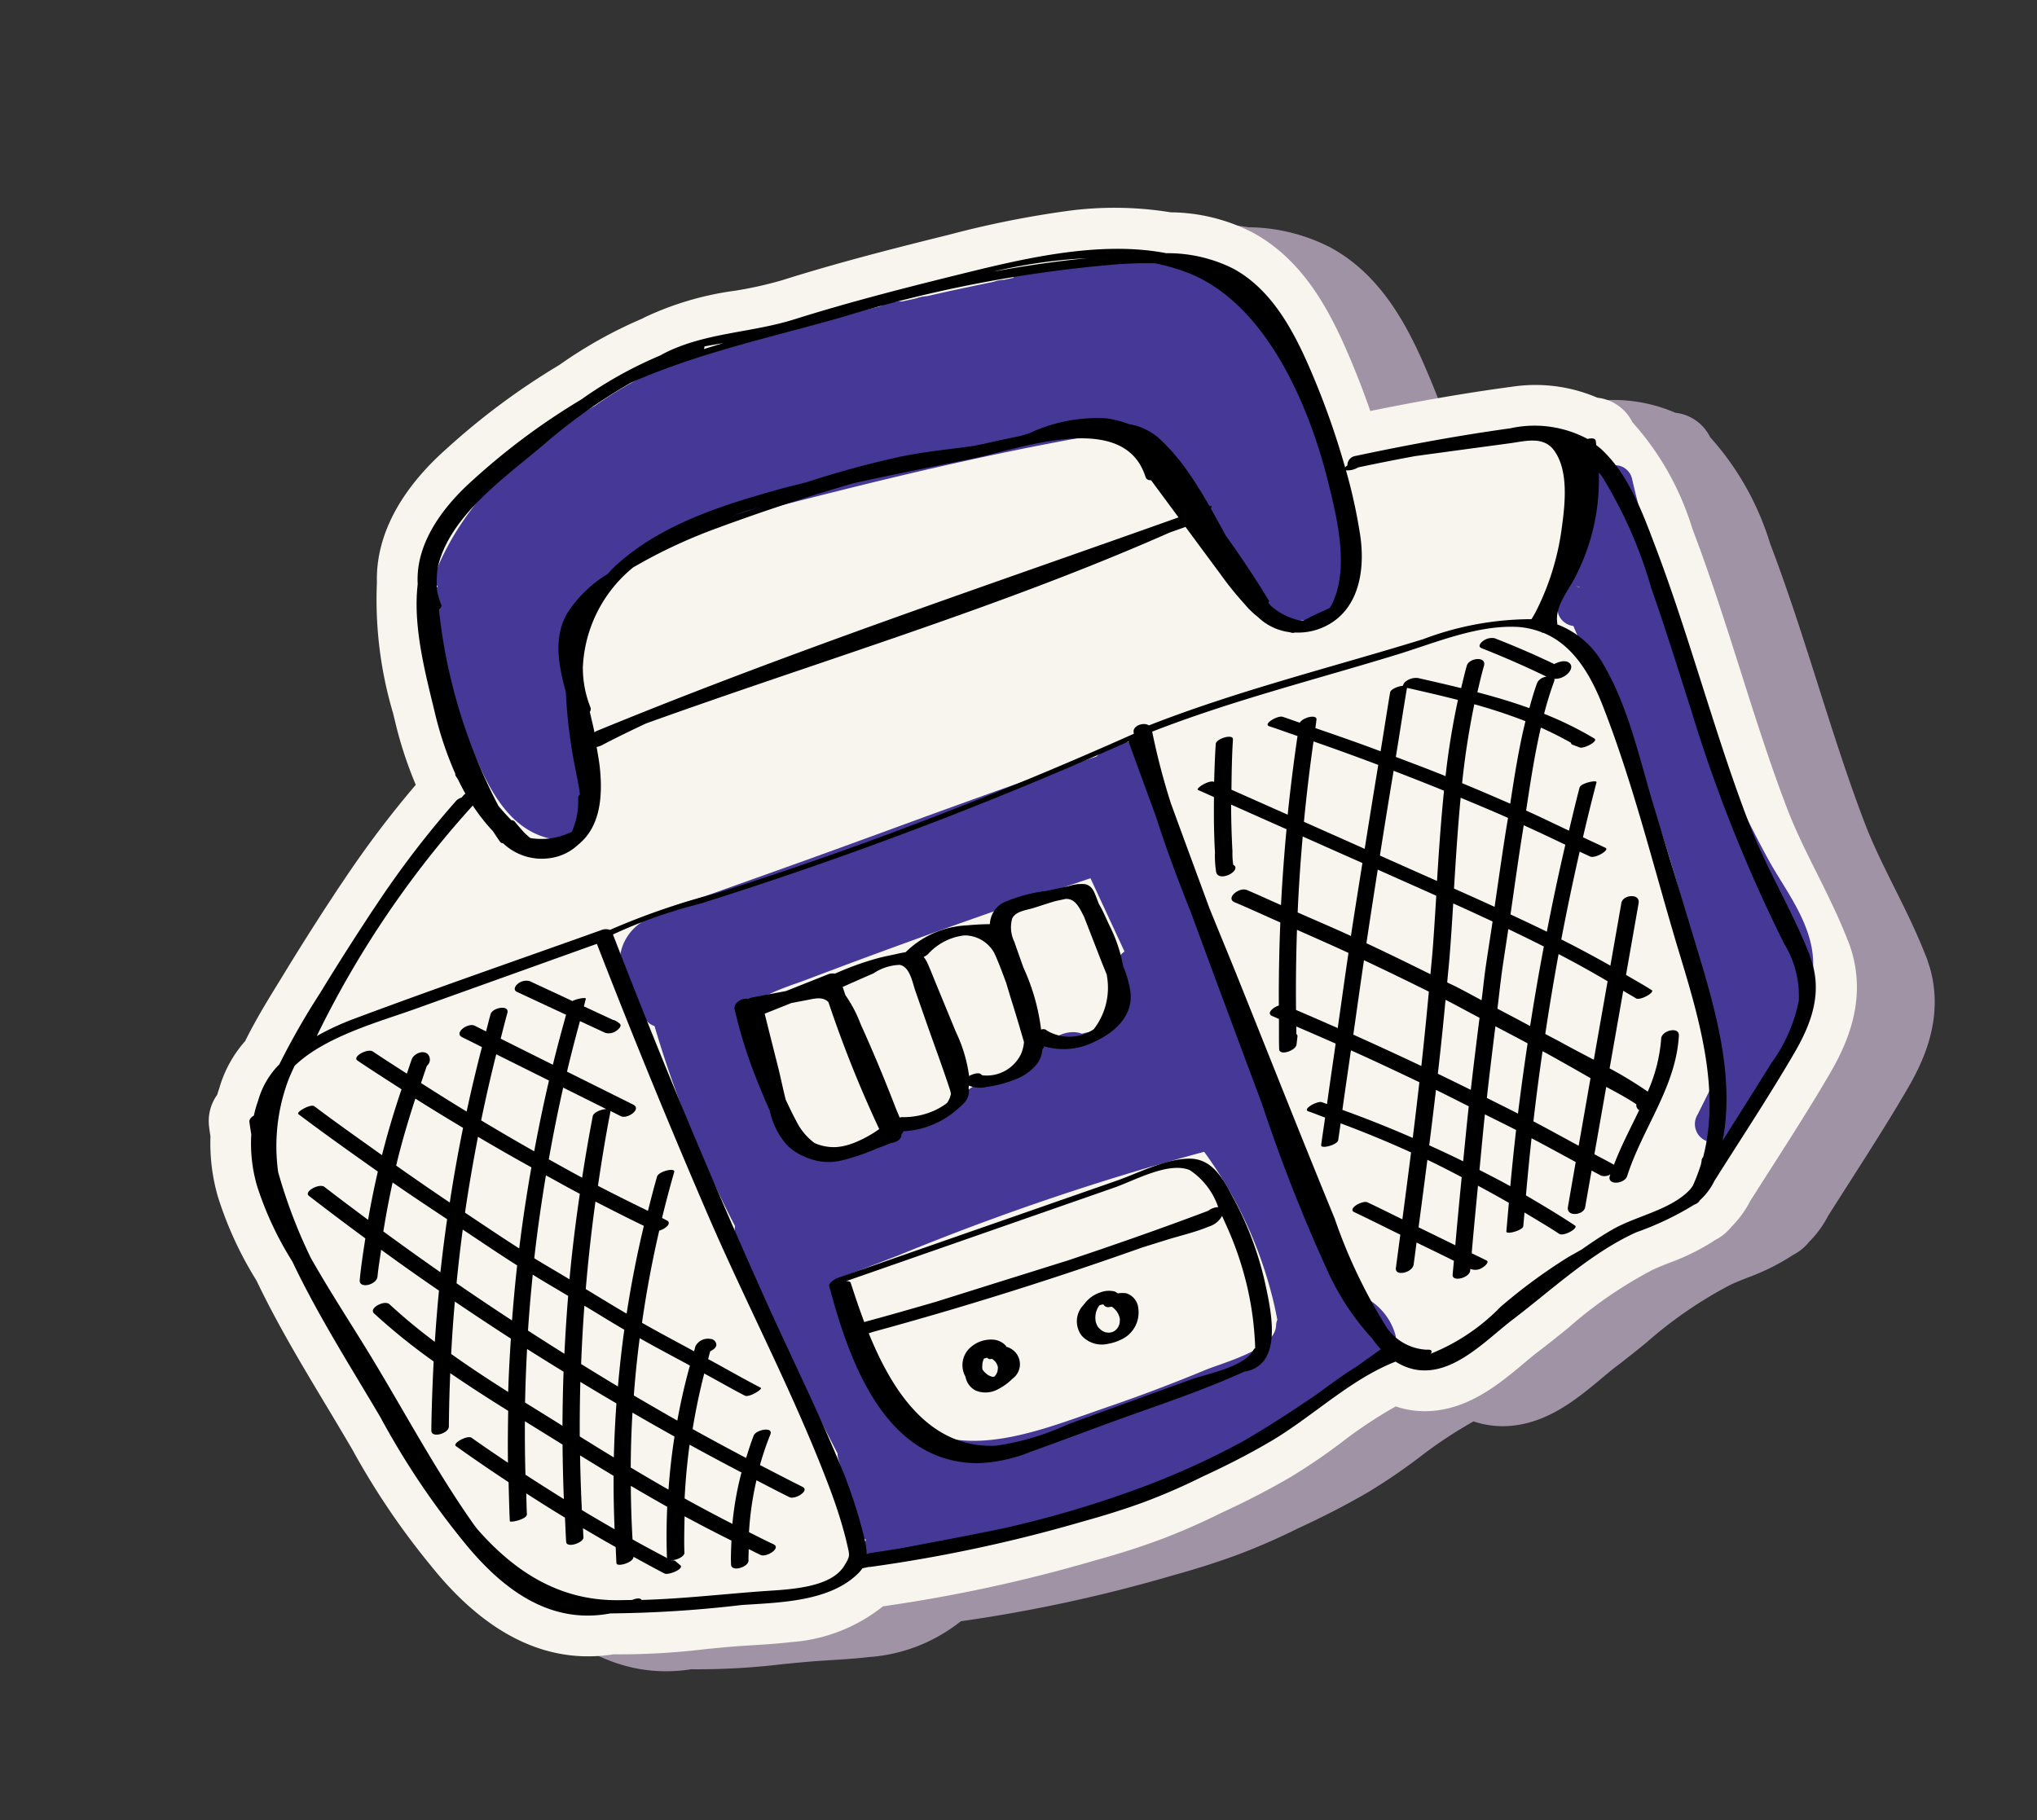 <svg xmlns="http://www.w3.org/2000/svg" xmlns:xlink="http://www.w3.org/1999/xlink" width="122.33" height="109.327" viewBox="0 0 122.33 109.327">
  <rect x="0" y="0" width="122.33" height="109.327" fill="#333333" stroke="none"/>
  <defs>
    <clipPath id="clip-path">
      <rect id="Rectangle_616" data-name="Rectangle 616" width="102.085" height="81.886" transform="translate(0 22.829) rotate(-12.922)" fill="none"/>
    </clipPath>
  </defs>
  <g id="Muziekbox" transform="matrix(0.996, -0.087, 0.087, 0.996, -1.99, 8.672)">
    <g id="Group_362" data-name="Group 362" transform="translate(0 0)">
      <g id="Group_361" data-name="Group 361" transform="translate(0 0)" clip-path="url(#clip-path)">
        <g id="Group_360" data-name="Group 360" transform="translate(0 0.001)">
          <g id="Group_359" data-name="Group 359" transform="translate(0 0)" clip-path="url(#clip-path)">
            <path id="Path_1236" data-name="Path 1236" d="M351.581,2129.224c-.432-1.484-.989-2.9-1.528-4.268s-1.042-2.648-1.418-3.959c-.784-2.737-1.424-5.6-2.044-8.364l-.05-.227c-.625-2.786-1.271-5.667-2.071-8.5l-.056-.2a16.949,16.949,0,0,0-3.026-6.659,2.664,2.664,0,0,0-1.962-1.648,9.421,9.421,0,0,0-5.131-1.1c-.121,0-.241.009-.364.014-2.545.128-5.228.355-8.167.692q-.43-1.722-1-3.448c-.924-2.828-2.256-5.972-5.114-7.854a10.964,10.964,0,0,0-4.79-1.633,21.059,21.059,0,0,0-6.2-.621,58.965,58.965,0,0,0-7.261.817l-.088.012c-3.738.586-6.875,1.119-10.049,1.823a23.376,23.376,0,0,1-2.893.386,18.361,18.361,0,0,0-5.542,1.121c-.047.02-.1.039-.142.061a27.032,27.032,0,0,0-5.208,2.341,42.438,42.438,0,0,0-7.191,4.428c-3.022,2.242-4.7,4.88-4.86,7.643a23.82,23.82,0,0,0,.281,7.883l.076.5a24.539,24.539,0,0,0,.907,3.915l0,.01a61.179,61.179,0,0,0-4.9,5.451c-.252.306-.512.636-.771.966l-.195.25c-1.009,1.289-1.99,2.575-2.916,3.833l-.416.562c-.795,1.071-1.615,2.176-2.343,3.381a7.3,7.3,0,0,0-1.806,2.7c-.054.123-.106.244-.153.365a2.708,2.708,0,0,0-.652,1.851c.007.206.018.408.033.611a11.509,11.509,0,0,0,.13,3.635,21.947,21.947,0,0,0,1.869,5.224c1.006,2.691,2.265,5.275,3.485,7.777.341.7.681,1.4,1.015,2.1l.35.734a45.111,45.111,0,0,0,4.091,7.362c2.855,4.291,6.243,6.4,10.067,6.285.132,0,.263-.01.395-.02a42.81,42.81,0,0,0,5.509.173c.807-.007,1.606-.018,2.384,0l.591.013c.665.018,1.418.036,2.19.013a9.96,9.96,0,0,0,5.709-1.662,90.854,90.854,0,0,0,12.869-1.625c1.469-.271,2.8-.57,4.01-.9a38.5,38.5,0,0,0,3.813-1.282c1.566-.561,2.99-1.146,4.352-1.786a35.345,35.345,0,0,0,3.285-1.84,26.46,26.46,0,0,1,3.4-1.849,5.373,5.373,0,0,0,.523.2,5.6,5.6,0,0,0,1.88.258c2.2-.069,4.017-1.339,5.477-2.359.321-.224.629-.44.923-.626.645-.407,1.3-.844,1.95-1.285a25.442,25.442,0,0,1,5.374-3.035c.324-.114.658-.214.991-.316a13.317,13.317,0,0,0,2.889-1.137,2.922,2.922,0,0,0,1.015-.694,6.222,6.222,0,0,0,1.265-1.447c.487-.639.979-1.279,1.469-1.917,1.323-1.718,2.689-3.493,3.97-5.31,1.233-1.746,2.755-4.457,1.777-7.821m-85.275,22.5-.007,0h0l.007,0" transform="translate(-238.602 -2070.412)" fill="#a193a6"/>
            <path id="Path_1237" data-name="Path 1237" d="M349.041,2128.5c-.431-1.483-.988-2.9-1.528-4.267s-1.04-2.647-1.417-3.96c-.784-2.737-1.426-5.6-2.045-8.363l-.05-.227c-.624-2.786-1.271-5.668-2.071-8.5l-.056-.2a16.9,16.9,0,0,0-3.024-6.658,2.664,2.664,0,0,0-1.964-1.649,9.414,9.414,0,0,0-5.129-1.1c-.121,0-.242.009-.366.015-2.543.128-5.228.355-8.166.692q-.433-1.722-1-3.447c-.925-2.828-2.254-5.973-5.115-7.854a10.976,10.976,0,0,0-4.79-1.633,21.024,21.024,0,0,0-6.2-.62,58.935,58.935,0,0,0-7.261.816l-.09.013c-3.736.585-6.875,1.119-10.047,1.822a23.307,23.307,0,0,1-2.894.385,18.4,18.4,0,0,0-5.54,1.121l-.144.062a26.932,26.932,0,0,0-5.206,2.341,42.4,42.4,0,0,0-7.191,4.428c-3.022,2.242-4.7,4.88-4.862,7.643a23.917,23.917,0,0,0,.281,7.883l.077.5a24.153,24.153,0,0,0,.907,3.914l0,.01a61.5,61.5,0,0,0-4.9,5.451c-.254.306-.512.636-.771.966l-.2.251c-1.007,1.286-1.988,2.576-2.914,3.832l-.416.564c-.795,1.071-1.615,2.175-2.345,3.381a7.294,7.294,0,0,0-1.8,2.7c-.056.123-.106.246-.155.366a2.706,2.706,0,0,0-.651,1.851c.005.205.018.406.032.61a11.511,11.511,0,0,0,.128,3.635,21.864,21.864,0,0,0,1.871,5.224c1.006,2.69,2.265,5.274,3.484,7.776q.514,1.051,1.015,2.1l.35.733a45.1,45.1,0,0,0,4.091,7.362c2.855,4.291,6.243,6.405,10.069,6.286.13,0,.261-.011.395-.02a42.905,42.905,0,0,0,5.507.173c.809-.009,1.608-.02,2.386,0l.589.014c.665.018,1.42.035,2.19.011a9.952,9.952,0,0,0,5.711-1.661,90.492,90.492,0,0,0,12.867-1.627c1.471-.268,2.8-.567,4.012-.9a38.354,38.354,0,0,0,3.812-1.281c1.568-.56,2.992-1.146,4.352-1.786a35.313,35.313,0,0,0,3.285-1.84,26.579,26.579,0,0,1,3.4-1.849,5.489,5.489,0,0,0,.524.2,5.633,5.633,0,0,0,1.878.257c2.2-.069,4.019-1.34,5.479-2.36.319-.223.627-.44.921-.625.647-.408,1.3-.846,1.952-1.285a25.46,25.46,0,0,1,5.374-3.035c.324-.114.658-.214.991-.314a13.433,13.433,0,0,0,2.889-1.138,2.948,2.948,0,0,0,1.015-.694,6.188,6.188,0,0,0,1.263-1.447q.733-.959,1.471-1.917c1.321-1.718,2.689-3.493,3.97-5.309,1.231-1.746,2.756-4.457,1.775-7.822M263.768,2151l-.007,0h0l.009,0" transform="translate(-240.639 -2070.992)" fill="#f7f5ed"/>
            <path id="Path_1238" data-name="Path 1238" d="M304.418,2082.8a38.925,38.925,0,0,0-6.574.013.913.913,0,0,0-.33-.233,2.294,2.294,0,0,0-2.145.461l-.555.067a1.99,1.99,0,0,0-.625.062c-.923.108-1.838.221-2.743.333l-1.335.179a2.348,2.348,0,0,0-.676.081l-.829.108a2.59,2.59,0,0,0-1.348.182c-3.79.522-6.927,1.047-9.87,1.65a22.84,22.84,0,0,0-7.728,2.815c-4.911,2.233-8.389,5.267-10.337,9.016a.938.938,0,0,0-.061.852.753.753,0,0,0,.067.118.968.968,0,0,0-.434.819,31.7,31.7,0,0,0,1.512,8.691l.092.289c.674,2.083,1.591,4.934,4.069,5.817a1.559,1.559,0,0,0,.55.072,2.943,2.943,0,0,0,1.193-.308,1.173,1.173,0,0,0,.649-.753,9.112,9.112,0,0,0-.108-4.035,23.6,23.6,0,0,0,.376-2.347,25.246,25.246,0,0,0,.09-2.77c0-.585,0-1.171.022-1.76a4.307,4.307,0,0,1,.506-1.822l.1-.071c.113-.084.227-.169.341-.258a1.278,1.278,0,0,0,.27-.151c.962-.723,1.935-1.532,3.055-2.542a21.959,21.959,0,0,1,5.329-1.376q3.952-.665,7.908-1.29c5.769-.9,10.575-1.5,15.107-1.875a8.4,8.4,0,0,1,3.894,2.788,22.807,22.807,0,0,1,2.494,4.479c.13.281.256.588.386.9a8.265,8.265,0,0,0,2.042,3.335,3.335,3.335,0,0,0,3.494.4c1.683-.78,1.672-2.6,1.663-3.932v-.485a28.219,28.219,0,0,0-2.238-11.332c-1.274-2.979-3.038-5.793-7.27-6.187" transform="translate(-233.461 -2069.582)" fill="#463897"/>
            <path id="Path_1239" data-name="Path 1239" d="M306.557,2132.809l-.007-.007a2.034,2.034,0,0,0-.559-.4l-3.8-13.057a1.131,1.131,0,0,0-.824-.781l-2.509-8.827c-.178-.63-.368-1.262-.555-1.9a38.587,38.587,0,0,1-1.844-8.533.811.811,0,0,0-.631-.746,2.854,2.854,0,0,0-2.136.686c-4.331,1.028-8.7,2.2-12.92,3.342-2.112.57-4.222,1.137-6.336,1.69l-4.68,1.224c-.319.083-.656.159-.995.234a10.947,10.947,0,0,0-3.136,1.041,2.9,2.9,0,0,0-1.476,1.889c-.252,1.13.169,2.5,1.256,4.056a.95.95,0,0,0,.431.34,67.76,67.76,0,0,0,3.774,12.4.8.8,0,0,0,0,.5c1.411,4.532,3.076,9.123,4.949,13.649a.827.827,0,0,0,.009.295l.953,4.566a.761.761,0,0,0,.287.449.954.954,0,0,0-.083.141.734.734,0,0,0,.049.748.981.981,0,0,0,.867.348c.061,0,.114-.007.153-.009a76.469,76.469,0,0,0,11.727-1.921,18.645,18.645,0,0,0,7.684-1.763,60.2,60.2,0,0,0,8.517-4.172,4.155,4.155,0,0,0,.416-.281c.935-.481,1.871-.964,2.786-1.485a1.022,1.022,0,0,0,.634-1.1,3.648,3.648,0,0,0-2-2.611m-4.992,1.092a.9.9,0,0,0-.1.32c-.142,1.162-2.227,1.707-3.608,2.066-.35.09-.672.175-.939.26-2.015.635-4.071,1.211-6.115,1.716l-1.092.278c-3.276.843-7.353,1.893-10.11-.081a1.1,1.1,0,0,0-.422-.175,73.229,73.229,0,0,1-3.943-9.081c1.339-.379,2.678-.766,4.021-1.154a153.164,153.164,0,0,1,18.811-4.593,25.293,25.293,0,0,1,3.334,9.125c.07.438.123.878.168,1.319m-30.253-20.16c-.308-1.458,1.2-1.97,3.2-2.489.222-.057.434-.112.629-.166q3.052-.865,6.115-1.684c3.649-.98,7.493-1.957,11.435-2.91l1.652,4.561a1.41,1.41,0,0,0-.571.633l-.24.627a.805.805,0,0,0,.023.648,7.739,7.739,0,0,1-.827,2.146c-.312.553-.312.553-.692.568a4.593,4.593,0,0,0-.67.076,1.485,1.485,0,0,0-.532-.141,1.89,1.89,0,0,0-1.027.212l-.885.467a1.207,1.207,0,0,0-.405.287,1.181,1.181,0,0,0-.323.423.986.986,0,0,0-.1.288c-.063.021-.128.043-.193.061-.308.087-.622.16-.934.236a12.707,12.707,0,0,0-2.272.7,6.937,6.937,0,0,0-1.435.948c-.182.143-.364.286-.55.417a2.3,2.3,0,0,0-1.584.661l-.265.071a10.83,10.83,0,0,0-2.143.733,4.791,4.791,0,0,1-.9.33,1.709,1.709,0,0,0-.294.072,3.048,3.048,0,0,1-3.4-1.352,1.176,1.176,0,0,0-1.078-.588,37.613,37.613,0,0,0-1.788-5.413.691.691,0,0,0,.043-.424" transform="translate(-229.298 -2056.705)" fill="#463897"/>
            <path id="Path_1240" data-name="Path 1240" d="M308.192,2116.5c-.251-.5-.5-1-.714-1.5-.937-2.167-1.827-4.521-2.714-7.165-.86-3.269-1.5-6.651-2.067-9.765l.022-.032-.211-1.052a.858.858,0,0,0-.1-.252l-.714-3.042-.122-.788c-.065-.407-.128-.814-.184-1.225a1.059,1.059,0,0,0-.669-.847,1.827,1.827,0,0,0-1.687.3,1.3,1.3,0,0,0-.551,1.22l.076.5a.763.763,0,0,0-.023.431l.065.277a.852.852,0,0,0-.195.323c-.141.431-.292.863-.445,1.3-.285.8-.577,1.636-.795,2.474l-.005,0-.02.034,0,0-.112.158a6.783,6.783,0,0,1-.476.578,1.084,1.084,0,0,0-.261,1.029,1.116,1.116,0,0,0,.795.715l.023,0a10.91,10.91,0,0,0,.579,1.517c.1.234.2.466.294.7a76.409,76.409,0,0,1,2.883,8.823,77.368,77.368,0,0,1,2.426,16.724l-1.307,2.134a1.088,1.088,0,0,0,.335,1.59,1.636,1.636,0,0,0,.878.206,1.551,1.551,0,0,0,1.294-.683c.216-.351.443-.7.672-1.055l0,0c.706-.218,1.1-.611,1.1-1.1,0-.135-.011-.267-.018-.4l-.007-.159a41.093,41.093,0,0,0,3.006-5.154c1.134-2.455-.025-4.77-1.051-6.814m-10.561-18.651.081.055-.265-.1Z" transform="translate(-203.493 -2062.956)" fill="#463897"/>
            <path id="Path_1241" data-name="Path 1241" d="M345.593,2128.1c-.813-2.79-2.143-5.425-2.95-8.239s-1.447-5.679-2.089-8.54-1.28-5.73-2.08-8.555c-.593-2.1-1.211-4.4-2.7-6.06-.1-.108-.2-.2-.3-.291-.005-.086,0-.173-.007-.257-.014-.169-.24-.2-.478-.157a6.751,6.751,0,0,0-4.572-1.042c-3.143.158-6.282.461-9.406.845a.559.559,0,0,0-.532.525.361.361,0,0,0-.034.016.672.672,0,0,0-.115.09,47.528,47.528,0,0,0-1.532-5.92c-.8-2.442-1.9-5.1-4.132-6.567a8.783,8.783,0,0,0-3.916-1.267c-4.033-1.15-8.816-.387-12.7.22-3.314.519-6.619,1.067-9.9,1.793-2.691.595-5.459.319-8.031,1.378-.068.029-.133.061-.2.089a24.776,24.776,0,0,0-4.947,2.22,40.573,40.573,0,0,0-6.866,4.225c-1.977,1.467-3.808,3.523-3.88,5.966-.517,2.488-.013,5.361.344,7.723a21.125,21.125,0,0,0,.919,3.839.081.081,0,0,0-.009.077c.043.1.1.186.142.28q.168.446.362.872a.568.568,0,0,0-.092.06c-.056.05-.106.106-.16.156a.725.725,0,0,0-.312.137,57.02,57.02,0,0,0-5.367,5.865c-.323.392-.631.791-.944,1.189q-1.46,1.863-2.867,3.772a44.634,44.634,0,0,0-2.806,4.045,5.009,5.009,0,0,0-1.46,2.067,6.725,6.725,0,0,0-.333.869c-.169.075-.3.2-.3.351.009.256.029.508.047.761a9.121,9.121,0,0,0,.07,3.087,19.961,19.961,0,0,0,1.723,4.736c1.245,3.352,2.927,6.579,4.453,9.774a47.6,47.6,0,0,0,4.237,7.747c2.1,3.165,4.79,5.576,8.5,5.2a72.11,72.11,0,0,0,7.893.184c2.245.044,5.25.271,7.124-1.265a2.033,2.033,0,0,0,.3-.3c.137-.018.277-.033.414-.05a.382.382,0,0,0,.072.008,89.281,89.281,0,0,0,12.907-1.6c1.3-.24,2.593-.517,3.86-.863a36.828,36.828,0,0,0,3.6-1.213c1.413-.506,2.808-1.069,4.165-1.71,2.662-1.253,5.133-3.322,7.967-4.156a3.458,3.458,0,0,0,1.025.546c2.256.714,4.475-1.357,6.225-2.462,2.491-1.573,5.028-3.581,7.825-4.563a18.157,18.157,0,0,0,3.617-1.352.654.654,0,0,0,.312-.169c.013-.018.023-.038.036-.055a3.815,3.815,0,0,0,.98-1.089c1.827-2.407,3.718-4.783,5.461-7.251,1.233-1.75,2.051-3.573,1.425-5.72m-39.586-45.533q-2.86.034-5.706.316a30.9,30.9,0,0,1,5.706-.316m-23.369,3.282c.378-.043.761-.071,1.143-.1-.4.079-.795.169-1.191.252a.437.437,0,0,0,.049-.155M265.365,2100.2c.115-.074.191-.162.164-.253a5.141,5.141,0,0,1-.182-.914,6.978,6.978,0,0,1,.148-1.3,5.033,5.033,0,0,1,.189-.525c1.179-2.778,4.426-4.635,6.792-6.31a32.8,32.8,0,0,1,5.545-3.257c4.161-1.435,8.7-2,12.967-2.824a78.567,78.567,0,0,1,16.9-1.727c.719.018,1.442.058,2.152.139a13.015,13.015,0,0,1,1.826.7c4.552,2.195,6.616,8.544,7.355,13.19.348,2.2.832,5.222-.3,7.27a2.725,2.725,0,0,1-.249.375c-.193.082-.445.16-.807.292-.458.168-.7.291-.9.342a3.837,3.837,0,0,1-1.788-1.052c-.052-.074-.108-.142-.155-.222.043-.038.072-.076.058-.1-.7-1.411-1.454-2.794-2.256-4.147-.238-.549-.487-1.121-.75-1.7.119-.083.063-.134-.069-.148q-.227-.49-.47-.978c-.02-.041-.041-.079-.061-.12-.047-.1-.1-.188-.146-.283-.09-.173-.184-.344-.279-.513a12.523,12.523,0,0,0-1.683-2.395,3.641,3.641,0,0,0-1.752-1.028,6.314,6.314,0,0,0-1.325-.465,9.638,9.638,0,0,0-4.666.487c-.191.05-.382.083-.573.124q-1.146.128-2.285.287l-.559.061c-1.492.084-2.993.084-4.486.27a57.966,57.966,0,0,0-5.715,1.037c-.476.078-.953.144-1.429.231-3.655.674-7.6,1.519-10.573,3.89-.122.1-.231.213-.35.318a7.616,7.616,0,0,0-2.6,2.1c-1.006,1.386-.825,3.1-.53,4.753a31.276,31.276,0,0,0,.139,4.363c.052.55.151,1.2.171,1.842a.318.318,0,0,0-.128.215,4.414,4.414,0,0,1-.553,1.973,4.1,4.1,0,0,1-2.508.162l-.065-.058c-.072-.073-.141-.147-.211-.221-.184-.22-.368-.487-.595-.813a.25.25,0,0,0-.176-.072c-.243-.3-.481-.608-.7-.928a32.869,32.869,0,0,1-2.534-12.067m8.663,8.167c-.043-.417-.112-.832-.171-1.246a.3.3,0,0,0,.063-.27,6.369,6.369,0,0,1-.251-2.367l0-.033a8.2,8.2,0,0,1,3.543-5.757c.258-.119.512-.233.752-.341a31.369,31.369,0,0,1,4.624-1.608c2.674-.73,5.424-1.375,8.2-1.925,2.393-.32,4.8-.575,7.2-.849,2.948-.335,9.436-2.176,10.353,2,.031.144.16.206.315.219.481.789.964,1.574,1.447,2.364-11.99,3.128-24.077,6.034-35.9,9.732a.7.7,0,0,0-.171.079m.067.6-.029.011v-.015l.029,0m9.267-12.8c.259-.074.517-.149.777-.22.341-.074.679-.146,1.018-.213q-.9.205-1.795.433m-17,15.952a11.265,11.265,0,0,0,1.067,1.632c.128.234.252.472.391.7a.208.208,0,0,0,.155.08,3.381,3.381,0,0,0,3.372,1.038,3.076,3.076,0,0,0,1.116-.559c1.418-.951,1.721-2.74,1.7-4.439-.005-.439-.052-.875-.083-1.311a1.228,1.228,0,0,0,.323-.079c.906-.381,1.824-.73,2.746-1.069,10.793-2.853,21.763-5.082,32.34-8.691l.979-.254q.911,1.493,1.826,2.983a19.807,19.807,0,0,0,1.325,1.972,4.981,4.981,0,0,0,.71.816,3.343,3.343,0,0,0,1.825,1.075c.042.014.078.034.119.047a.492.492,0,0,0,.195,0,3.722,3.722,0,0,0,1.534-.111c2.348-.686,3-3.137,2.876-5.33a31.6,31.6,0,0,0-.514-4,1.223,1.223,0,0,0,.719-.1l.022-.011q1.736-.212,3.476-.379l2.664-.128,3.064-.144c.953-.045,2.064-.277,2.628.685.789,1.347.323,3.412,0,4.826a15.556,15.556,0,0,1-1.988,4.761c-.086.122-.168.245-.258.364l0,.005a18.367,18.367,0,0,0-6.6.633c-5.59,1.2-11.364,2.107-16.856,3.725-.3-.249-.989-.059-.946.342,0,.026.006.051.009.076q-8.285,2.87-16.76,5.142-4.523,1.208-9.09,2.229a42.852,42.852,0,0,0-6.528,1.631.729.729,0,0,0-.524-.032c-5.068,1.33-10.155,2.6-15.2,4a16.052,16.052,0,0,0-2.377.854,59.137,59.137,0,0,1,10.543-12.983m18.243,47.454c-.971,1.3-3.649,1.1-5.1,1.082-2.37-.032-4.806.035-7.194-.108-.038-.1-.216-.152-.523-.063-.022.008-.041.008-.065.014-.407-.032-.818-.052-1.222-.1-3.4-.4-5.794-2.412-7.661-4.961-.1-.158-.2-.318-.288-.474-1.851-3.212-3.338-6.661-4.961-9.99-1.067-2.186-2.262-4.377-3.285-6.62a30.98,30.98,0,0,1-1.507-5.311,11.357,11.357,0,0,1,1.063-5.4c.142-.3.31-.58.47-.867,1.957-1.6,5.342-2.211,7.423-2.757l11.309-2.972q2.474,8.513,5.266,16.923c1.882,5.648,4.237,11.207,5.837,16.938.206.741.389,1.488.537,2.242.074.377.142.758.193,1.137.1.705.132.72-.29,1.285m31.729-9.269c-.876.445-1.723.961-2.568,1.476-1.494.841-3.01,1.647-4.558,2.38a47.621,47.621,0,0,1-5.774,2.092,64.01,64.01,0,0,1-9.124,1.905c-2.018.24-4.046.433-6.053.64-.67.051-1.343.1-2.013.137a.587.587,0,0,0-.227.058,4.483,4.483,0,0,0-.063-1.024,30.231,30.231,0,0,0-1.236-5.037c-1.083-3.348-2.368-6.633-3.521-9.958q-3.855-11.1-7.124-22.4a28.873,28.873,0,0,1,5.309-1.373q2.03-.446,4.055-.93,3.971-.95,7.911-2.032c4.911-1.348,9.771-2.868,14.589-4.522l0,.016c.409,1.534.827,3.069,1.238,4.6.449,1.982.995,3.946,1.586,5.9q1.611,5.931,3.258,11.849a99,99,0,0,0,3.128,10.563,15.438,15.438,0,0,0,2.235,4.063,6.394,6.394,0,0,0,.472.7q-.754.446-1.516.894m21.8-10.7a.275.275,0,0,0-.094.145c-.009.084-.04.154-.056.235a10.562,10.562,0,0,1-.613,1.276,2.726,2.726,0,0,1-.195.218c-1.256,1.114-3.305,1.278-4.8,1.961-.677.31-1.334.672-1.984,1.052-.348.163-.7.309-1.043.485a33.054,33.054,0,0,0-4.112,2.523,12.152,12.152,0,0,1-4.422,2.44c.11-.135.094-.259-.236-.261a3.123,3.123,0,0,1-2.242-1.492,31.678,31.678,0,0,1-2.568-6.844c-1.539-4.925-3.006-9.869-4.505-14.806-.447-1.47-.914-2.943-1.366-4.419-.587-2.161-1.18-4.318-1.759-6.481a40.887,40.887,0,0,1-.744-4.381c4.918-1.444,10.081-2.267,15.088-3.34,2.282-.49,4.788-1.309,7.147-1.041a4.8,4.8,0,0,1,1.572.46.256.256,0,0,0,.131.058c1.708.889,2.593,2.736,3.17,4.7,1.458,4.963,2.233,10.207,3.3,15.269.84,3.992,1.717,8.38.335,12.242m6.553-8.9a9.548,9.548,0,0,1-2,3.653c-1.089,1.46-2.2,2.909-3.3,4.361,1.043-3.634.306-7.644-.476-11.382q-.938-4.48-1.885-8.957c-.607-2.88-.98-6-2.238-8.691a5.37,5.37,0,0,0-2.6-2.736.456.456,0,0,0,.013-.051c-.076-.987.726-1.786,1.227-2.553a12.733,12.733,0,0,0,2.045-6.274c.061.1.128.191.186.291a26.694,26.694,0,0,1,2.346,6.9c.634,2.478,1.177,4.978,1.739,7.471a90.239,90.239,0,0,0,4.359,14.517,5.992,5.992,0,0,1,.579,3.447" transform="translate(-239.546 -2069.9)"/>
            <path id="Path_1242" data-name="Path 1242" d="M294.81,2115.295c-.51-1.2-1.038-2.642-2.523-2.743-1.444-.1-3.058.593-4.439.945l-5.727,1.452q-5.728,1.451-11.455,2.905a1.13,1.13,0,0,0-.514.3.172.172,0,0,0-.041.068l0,.016c0,.013-.013.024-.011.036.8,4.528,2.359,10.868,7.949,11.4a9.285,9.285,0,0,0,3.228-.4c1.579-.414,3.148-.855,4.722-1.281,2.824-.767,5.72-1.422,8.485-2.4,2.319-.171,1.97-3.224,1.739-5.061a19.788,19.788,0,0,0-1.409-5.23m-23.4,2.927c-.02-.086-.113-.126-.236-.133l0-.013,16.484-4.183c1.262-.318,3.4-1.291,4.623-.658a4.328,4.328,0,0,1,1.51,2.367,1,1,0,0,0-.611.163c-2.874.809-5.767,1.545-8.67,2.242q-1.049.229-2.1.461-2.982.654-5.963,1.313c-1.476.294-2.954.58-4.437.845-.234-.836-.429-1.655-.6-2.4m23.861,6a.36.36,0,0,0-.113.1c-.633.995-2.918,1.184-3.965,1.465l-3.772,1.011-3.772,1.014a15.418,15.418,0,0,1-4.4.9c-4.01-.162-5.935-3.836-7.028-7.394.092-.02.186-.04.279-.063q8.318-1.506,16.5-3.633l1.418-.311c.887-.2,1.84-.321,2.709-.6a1.346,1.346,0,0,0,.852-.571c.063.188.124.368.178.52a19.744,19.744,0,0,1,.968,3.95,18.939,18.939,0,0,1,.144,3.606" transform="translate(-224.473 -2045.465)"/>
            <path id="Path_1243" data-name="Path 1243" d="M273.508,2118.391a13.312,13.312,0,0,0,2.009-.5c.268-.084.605-.157.914-.27.314.008.667-.184.661-.457.032-.039.079-.066.1-.112a.339.339,0,0,0,.011-.065,5.3,5.3,0,0,0,3.451-1.1,2.448,2.448,0,0,0,.474-.4,1,1,0,0,0,.223-.747c.013-.048.022-.1.031-.144a1.8,1.8,0,0,0,1.069.172,7.052,7.052,0,0,0,1.735-.3,2.992,2.992,0,0,0,1.438-.873,1.654,1.654,0,0,0,.344-.787.261.261,0,0,0,.119-.169,4.137,4.137,0,0,0,3.046-.014c1.243-.444,2.442-1.328,2.408-2.778a6.2,6.2,0,0,0-.3-1.573,9.07,9.07,0,0,0-.615-2.54c-.139-.356-.29-.872-.514-1.326-.054-.187-.108-.373-.162-.559-.1-.322-.216-.591-.56-.7a2.4,2.4,0,0,0-.982.029l-1.366.173a9.3,9.3,0,0,0-2.59.455,1.524,1.524,0,0,0-.968,1.232c-.1,0-.195-.008-.285-.014-.35-.02-.7-.031-1.049-.026a5.615,5.615,0,0,0-3.851,1.281l-.29.027c-.1.009-.2.029-.3.039l-.058.01c-.353.04-.7.079-1.054.142a17.806,17.806,0,0,0-2.642.7.776.776,0,0,0-.405,0l-2.613.784-2.094.212a.831.831,0,0,0-.224.063c-.324-.114-.914.153-.856.557a29.419,29.419,0,0,0,.995,4.457c.177.577.366,1.184.58,1.781a4.5,4.5,0,0,0,.816,2.11,3.032,3.032,0,0,0,.993.809,3.373,3.373,0,0,0,2.354.419m11.343-13.558c.232-.425.9-.433,1.326-.524.452-.1.9-.21,1.361-.3l.616-.078c.395.022.606.263.807.683.076.157.135.324.205.487.031.108.063.218.094.328.227.778.456,1.561.683,2.341.081.284.182.59.274.9a5.026,5.026,0,0,1,.02.546,4.074,4.074,0,0,1-1.045,2.622c-.02.022-.041.035-.061.054a2.629,2.629,0,0,1-2.707-.125l-.025-.014c-.04-.033-.081-.063-.119-.1a.349.349,0,0,0-.277-.027,12.512,12.512,0,0,0-.732-3.8c-.137-.53-.279-1.061-.409-1.593a1.973,1.973,0,0,1-.011-1.4m-5.244,1.706a3.477,3.477,0,0,1,2.291-.953,2.04,2.04,0,0,1,1.7,1.2c.029.083.061.164.088.249.177.535.326,1.075.474,1.62.081.384.157.771.241,1.145.182.826.35,1.655.514,2.483a2.4,2.4,0,0,1-.233.684,2.289,2.289,0,0,1-2.433,1.086c-.016-.02-.045-.023-.059-.045-.094-.166-.461-.1-.739.018a8.728,8.728,0,0,0-.553-2.688q-.441-1.409-.883-2.817c-.148-.469-.285-.942-.442-1.407a2.03,2.03,0,0,0-.214-.452,1.24,1.24,0,0,0,.249-.125m-3.312.83a3.021,3.021,0,0,1,1.588-.355c.6.171.667,1.128.795,1.63q.257,1.013.515,2.027c.346,1.35.719,2.7,1.036,4.055a1.315,1.315,0,0,1,.038.294,1.675,1.675,0,0,1-.247.474c-.027.019-.041.039-.072.06a4.3,4.3,0,0,1-.771.366,4.559,4.559,0,0,1-1.961.218.618.618,0,0,0-.137.011c-.063-.206-.135-.409-.187-.589-.094-.33-.191-.657-.29-.985q-.635-2.131-1.373-4.23a7.78,7.78,0,0,0-.755-1.8c-.041-.169-.083-.339-.122-.509q.97-.334,1.944-.662m-5.448,8.388c-.177-.417-.332-.839-.49-1.263-.11-.645-.18-1.3-.279-1.928q-.27-1.673-.535-3.341l1.658-.5c.31-.03.62-.061.932-.094.465-.046.953-.152,1.285.23a71.623,71.623,0,0,0,2.377,7.868,7.14,7.14,0,0,1-1.6.7c-.1.023-.191.05-.287.071a3.458,3.458,0,0,1-.739.083,2.87,2.87,0,0,1-1.317-.355,3.637,3.637,0,0,1-1-1.471" transform="translate(-226.343 -2053.031)"/>
            <path id="Path_1244" data-name="Path 1244" d="M277.217,2118.581a1.3,1.3,0,0,0-.2-.085.158.158,0,0,0-.018-.066,1.128,1.128,0,0,0-.782-.437,1.842,1.842,0,0,0-1.281.311,1.418,1.418,0,0,0-.521,1.749l.006.006a1.277,1.277,0,0,0,.065.3,1.138,1.138,0,0,0,.483.6,1.54,1.54,0,0,0,1.211.082,3.386,3.386,0,0,0,1.043-.6,1.073,1.073,0,0,0-.009-1.854m-1.125,1.669.013-.01h0l-.016.011m.315-.516a.783.783,0,0,1-.025.145c-.009.028-.016.055-.027.082.022-.056,0,0-.014.024a1.271,1.271,0,0,1-.079.126l0,0-.007.005-.052.054c-.067.061,0-.016.014-.009l-.07.053c.016,0,.016,0-.014.01l-.005,0,.018-.013h0l-.022.01,0,0h0l0,0h0l0,0h0l.007,0c.049-.036.018-.017-.016,0H276.1l-.038-.005c-.023-.006-.05-.011-.072-.018l-.029-.013c-.052-.024-.1-.052-.146-.078s.058.05-.014-.009a.586.586,0,0,1-.068-.058,1.252,1.252,0,0,1-.218-.252l-.009-.012s0,0-.005-.011l-.025-.049,0-.076c0-.043,0-.086.009-.13s.011-.089.02-.13l.013-.06a.12.12,0,0,1,.005-.018,1.525,1.525,0,0,1,.058-.142l.034-.069.007-.015a1.323,1.323,0,0,0,.187-.036.37.37,0,0,0,.151.1c.045.014.1-.007.148,0l.027.02a.919.919,0,0,1,.1.1.837.837,0,0,1,.054.065s.049.074.025.036.022.041.02.04a.546.546,0,0,1,.038.088.766.766,0,0,1,.038.149c0,.018,0,.038.005.056,0-.063-.005.032-.005.038" transform="translate(-221.11 -2041.104)"/>
            <path id="Path_1245" data-name="Path 1245" d="M281.305,2116.942a1.435,1.435,0,0,0-.454-.033c-.02-.006-.036-.016-.056-.022a.617.617,0,0,0-.155-.11,1.448,1.448,0,0,0-.881-.012,1.956,1.956,0,0,0-.993.6l-.007,0-.009.009c-.007.011-.02.017-.029.026l-.02.031a1.411,1.411,0,0,0-.252,1.829,1.63,1.63,0,0,0,1.591.605l.042,0a2.939,2.939,0,0,0,.676-.167,1.787,1.787,0,0,0,1.213-1.8,1.037,1.037,0,0,0-.665-.961m-.5,1.547a1.155,1.155,0,0,1-.025.193c-.007.025-.016.052-.023.077l-.013.031a1.1,1.1,0,0,1-.081.147l-.011.014c-.018.017-.036.045-.052.062l-.056.053c-.022.015-.041.031-.063.046l-.031.019-.032.019c-.02.008-.038.018-.06.025a.647.647,0,0,1-.079.026l-.054.008-.054.006h-.032a.527.527,0,0,1-.083,0,1.449,1.449,0,0,1-.168-.038h0l-.076-.034a.658.658,0,0,1-.074-.042l-.036-.023a1.243,1.243,0,0,1-.238-.254l-.014-.029c-.013-.028-.025-.054-.036-.081a.984.984,0,0,1-.052-.185.752.752,0,0,1-.014-.089.41.41,0,0,1,0-.048c0-.058,0-.118.007-.178a1.542,1.542,0,0,1,.034-.178.7.7,0,0,1,.025-.088l.011-.034,0,0a1.867,1.867,0,0,1,.1-.2c.018-.031.036-.06.056-.089l.016-.021c.023-.024.045-.049.067-.074a1.191,1.191,0,0,0,.119-.029c.02,0,.04,0,.06,0s.04-.007.059-.007a.323.323,0,0,0,.332.194c.034,0,.076-.008.115-.011l.043.005a1.631,1.631,0,0,1,.139.128c.047.054.086.11.128.168s-.009-.023.018.031.04.08.056.121a1.258,1.258,0,0,1,.061.2c.007.034.011.067.016.1v.064" transform="translate(-217.959 -2042.129)"/>
            <path id="Path_1246" data-name="Path 1246" d="M278.77,2134.931a18.087,18.087,0,0,1,.779-1.771c.24-.479-.829-.368-1-.024-.213.425-.389.862-.57,1.3q-1.538-.988-3.051-2.01.419-1.651.986-3.264c.773.507,1.53,1.041,2.314,1.536.245.156,1.126-.3.995-.387-1.016-.643-2-1.332-3-1.993.058-.154.106-.307.166-.456.222-.081.411-.217.4-.386a.368.368,0,0,0-.308-.347.846.846,0,0,0-.948.351c-.041.1-.07.2-.11.3-.989-.659-1.991-1.3-2.968-1.979q.638-2.741,1.512-5.424c.38-.07.831-.384.494-.583-.086-.052-.171-.11-.259-.161q.457-1.356.971-2.692c.1-.268-.932-.124-1.054.193-.256.661-.488,1.333-.723,2-.959-.578-1.916-1.158-2.86-1.762.348-1.463.717-2.924,1.134-4.373.005-.018-.005-.03-.007-.047l.6.371c.38.233,1.31-.315.809-.623l-3.792-2.321c.328-.991.679-1.977,1.04-2.957l1.451.834a.764.764,0,0,0,.638-.043c.108-.053.395-.243.3-.4-.032-.056-.085-.081-.124-.124l.007,0-.025-.012a.594.594,0,0,0-.261-.152q-.838-.481-1.674-.966c.054-.145.1-.292.157-.439.038-.1-.494-.068-.815.062q-1.222-.706-2.447-1.411a.791.791,0,0,0-.757.114c-.16.115-.287.334-.067.46q1.411.813,2.82,1.625c-.364.969-.719,1.941-1.052,2.922l-2.988-1.832c.177-.5.346-1,.532-1.492.2-.523-.865-.408-1.006-.033-.126.336-.24.677-.362,1.013l-.649-.4c-.38-.232-1.31.317-.809.624l1.13.691c-.442,1.254-.865,2.513-1.253,3.781q-1.3-.957-2.581-1.947c.148-.331.287-.668.443-1a.483.483,0,0,0,.177-.581c-.184-.446-.874-.245-1.044.1-.133.279-.245.566-.375.847-.636-.5-1.285-.989-1.912-1.5-.3-.245-1.289.2-.975.456.816.666,1.654,1.3,2.487,1.952-.552,1.26-1.062,2.541-1.514,3.84-1.269-1.088-2.55-2.161-3.792-3.283-.2-.178-1.148.253-.995.39,1.458,1.316,2.955,2.583,4.453,3.852q-.457,1.408-.836,2.838c-.818-.727-1.635-1.457-2.44-2.2-.283-.262-1.279.173-.975.456q1.56,1.438,3.154,2.84c-.2.816-.4,1.633-.553,2.461-.1.542.984.389,1.079-.107.1-.535.24-1.061.36-1.592q1.606,1.4,3.247,2.748-.281,1.519-.515,3.045a33.963,33.963,0,0,1-2.518-2.487c-.272-.3-1.281.125-.971.467a37.282,37.282,0,0,0,3.316,3.189c-.191,1.37-.364,2.743-.5,4.122-.045.476,1.031.267,1.069-.146q.154-1.6.362-3.191c1.067.879,2.165,1.729,3.271,2.558-.108,1.033-.211,2.069-.285,3.106-.687-.555-1.371-1.108-2.043-1.682-.236-.2-1.2.228-.988.411q1.46,1.247,2.966,2.437c-.047.78-.1,1.557-.13,2.338,0,.114,1.047-.024,1.058-.319.013-.419.049-.838.07-1.258.724.561,1.449,1.117,2.19,1.655-.018.486-.043.97-.054,1.457-.009.4,1.051.143,1.058-.182,0-.184.014-.366.02-.548.616.44,1.231.88,1.856,1.3-.009.326-.031.648-.036.975,0,.24,1.024.054,1.052-.3.589.39,1.171.784,1.768,1.162.214.139,1.224-.17.987-.412-.09-.094-.182-.185-.272-.277a.319.319,0,0,0-.234-.056l-.031-.019c.3.051.838-.135.851-.374.036-.731.124-1.456.2-2.181q1.322.872,2.678,1.7c-.061.474-.126.95-.149,1.429s1.045.247,1.067-.151c.011-.227.05-.452.07-.679.229.135.452.281.681.413.335.193,1.294-.306.824-.575s-.934-.566-1.4-.849a18.671,18.671,0,0,1,.719-3.068c.629.4,1.254.8,1.889,1.186.308.189,1.274-.281.827-.555-.816-.5-1.622-1.014-2.429-1.526m-5.695-14.92q-.852,2.554-1.489,5.165c-.78-.55-1.546-1.122-2.318-1.685q.449-2.6,1.038-5.186c.917.58,1.836,1.151,2.768,1.706m-3.972,4.471c.757.544,1.5,1.11,2.26,1.643-.256,1.114-.478,2.236-.678,3.363-.7-.5-1.391-1.02-2.085-1.536q.219-1.738.5-3.471m-.75-1.656c-.661-.487-1.341-.953-2-1.449.33-1.644.714-3.276,1.13-4.9.643.428,1.28.867,1.932,1.283-.4,1.679-.759,3.368-1.067,5.066m.625-11.509,2.471,1.514c-.29-.026-.784.124-.849.351-.344,1.2-.658,2.412-.957,3.625-.64-.417-1.269-.847-1.9-1.272q.57-2.123,1.236-4.217m-3.831-2.346,3.019,1.849c-.452,1.376-.867,2.763-1.254,4.157-1.015-.694-2.018-1.408-3.013-2.129q.581-1.952,1.249-3.877m-1.525,4.843q1.5,1.074,3.035,2.107c-.422,1.588-.811,3.183-1.152,4.791-1.031-.791-2.04-1.613-3.056-2.424.353-1.5.75-2.991,1.173-4.474m1.671,7.9q-.324,1.631-.595,3.27-1.579-1.241-3.125-2.516.3-1.6.652-3.18c1.022.811,2.029,1.639,3.067,2.427m-5.216-10.513c.889.679,1.791,1.342,2.7,2q-.649,2.187-1.186,4.4-1.522-1.231-3.015-2.493c.44-1.325.953-2.626,1.5-3.912m-2.611,7.788c.242-.97.515-1.929.811-2.883,1.009.844,2.042,1.661,3.069,2.484q-.365,1.563-.679,3.139-1.614-1.352-3.2-2.74m6.63,10.258c-1.092-.832-2.172-1.683-3.213-2.573q.219-1.561.494-3.116,1.565,1.274,3.159,2.511c-.162,1.057-.315,2.116-.44,3.179m2.77,6.7c-.73-.547-1.454-1.1-2.17-1.661.063-1.067.148-2.133.247-3.2.7.524,1.4,1.044,2.1,1.57l.031.023c-.086,1.087-.155,2.173-.206,3.264m.3-4.388c-.7-.53-1.409-1.056-2.117-1.588q.173-1.6.4-3.195,1.027.784,2.065,1.551-.2,1.612-.348,3.231m-1.566-5.876c.171-1.112.366-2.221.577-3.325.661.5,1.339.971,2.008,1.458q-.292,1.718-.526,3.443c-.69-.518-1.375-1.046-2.058-1.576m4.141,12.34q-.936-.65-1.856-1.318.062-1.645.178-3.283.943.705,1.9,1.4c-.1,1.063-.171,2.131-.22,3.2m.33-4.3q-.97-.712-1.93-1.435.135-1.636.321-3.262c.681.5,1.361.989,2.047,1.476q-.257,1.606-.438,3.221m2.656,6.239a.14.14,0,0,0,.025.075c-.669-.429-1.334-.863-1.991-1.31q.048-1.611.178-3.215,1.027.733,2.069,1.444c-.132,1-.229,2-.281,3.006m.447-4.026c-.723-.5-1.434-1.007-2.145-1.52.1-1.095.231-2.187.391-3.275.793.555,1.588,1.107,2.39,1.648q-.384,1.56-.636,3.147m-1.584-5.815q.279-1.709.651-3.4c.943.651,1.906,1.269,2.862,1.9q-.595,1.593-1.04,3.228c-.831-.568-1.651-1.15-2.473-1.73m5.228,8.2q-1.379-.864-2.727-1.772.222-1.607.578-3.192,1.471.983,2.961,1.935a19.069,19.069,0,0,0-.813,3.029" transform="translate(-238.216 -2051.749)"/>
            <path id="Path_1247" data-name="Path 1247" d="M310.206,2121.031a9.6,9.6,0,0,1-1.076,3.073,24.137,24.137,0,0,0-2.161-1.591q.611-2.285,1.222-4.572c.236.177.483.337.719.517s1.186-.258.989-.407c-.478-.365-.971-.7-1.46-1.045q.565-2.112,1.128-4.22c.162-.61-.9-.6-1.029-.11q-.492,1.848-.986,3.695-1.379-.948-2.8-1.827.733-2.594,1.559-5.158c.195.117.395.226.589.342.3.177,1.227-.283.982-.429-.431-.261-.87-.5-1.3-.756q.527-1.617,1.1-3.22c.052-.153-.95-.036-1.043.23-.3.838-.579,1.68-.86,2.523-.818-.478-1.631-.966-2.458-1.427.395-1.633.795-3.285,1.314-4.888.591.324,1.166.683,1.728,1.067-.005.046.011.09.083.125l.416.2c.222.108,1.182-.269.914-.463a20.746,20.746,0,0,0-2.873-1.738,19.711,19.711,0,0,1,.766-1.88.293.293,0,0,0,.032-.158,1.1,1.1,0,0,0,.73-.171c.206-.126.469-.426.276-.672-.211-.266-.67-.157-.935-.043q-.527-.311-1.06-.61-1.171-.653-2.368-1.246a.883.883,0,0,0-.752.127c-.146.094-.308.287-.086.4q1.906.949,3.736,2.042a.742.742,0,0,0-.58.295c-.232.487-.422.994-.613,1.5-.986-.458-2-.855-3.026-1.223.169-.52.337-1.036.533-1.546.222-.579-.85-.562-1.027-.1-.166.435-.308.874-.456,1.314-.84-.287-1.685-.559-2.528-.829a.993.993,0,0,0-.748.139.432.432,0,0,0-.195.243c-.294.005-.748.139-.8.328-.3,1.156-.582,2.319-.879,3.478-1.251-.6-2.512-1.167-3.781-1.728.04-.163.068-.326.108-.486.088-.356-.8-.228-1.013.081-.333-.144-.66-.3-.995-.443-.281-.121-1.247.331-.843.5.55.234,1.087.489,1.633.728q-.551,2.319-1,4.657l-3.235-1.79c.1-1,.2-2,.353-3,.054-.355-1.007-.141-1.054.185-.115.752-.207,1.505-.294,2.261l-.014-.008c-.278-.154-1.168.309-.989.406l.914.506c-.065.68-.128,1.359-.169,2.042q-.041.632-.061,1.269a6.408,6.408,0,0,0-.032,1.187c.094.609,1.33.143,1.161-.243a.191.191,0,0,0-.1-.094,4.655,4.655,0,0,1,.023-.813c.009-.3.022-.6.036-.9q.049-.954.128-1.909,1.595.884,3.188,1.766-.411,2.25-.728,4.509c-.658-.355-1.3-.731-1.964-1.079-.443-.235-1.339.382-.793.67.883.467,1.75.966,2.626,1.446q-.319,2.473-.523,4.962c-.387.089-.8.416-.445.6.128.066.252.138.38.205-.045.6-.11,1.2-.144,1.8-.025.445.989.178,1.061-.167.034-.161.069-.325.1-.488a.145.145,0,0,0-.052-.148c.009-.151.025-.3.036-.454q1.135.607,2.265,1.229c-.278,1.192-.562,2.383-.834,3.576-.1-.047-.2-.1-.3-.144-.26-.114-1.225.318-.851.481.326.141.642.311.966.459-.122.542-.258,1.082-.38,1.625-.058.256.984.076,1.049-.211.074-.33.157-.658.229-.988q2.071.984,4.064,2.108-.43,1.982-.87,3.96c-.669-.4-1.326-.811-2-1.2-.278-.163-1.253.277-.84.519.887.517,1.757,1.061,2.638,1.588-.148.654-.292,1.31-.44,1.965-.119.529.97.379,1.08-.109.1-.433.193-.865.29-1.3.714.429,1.431.852,2.139,1.289-.047.273-.1.546-.149.82-.078.467,1,.277,1.07-.143l.02-.112.032.018a.772.772,0,0,0,.7-.027c.079-.035.481-.283.279-.407-.279-.175-.566-.337-.847-.51.231-1.338.483-2.673.728-4.009.591.392,1.18.779,1.759,1.188-.1.567-.2,1.134-.3,1.7-.034.209,1,.019,1.042-.23.045-.271.1-.541.142-.812.658.484,1.326.953,1.966,1.46.251.2,1.209-.238.988-.415-.9-.718-1.838-1.392-2.777-2.06q.3-1.7.633-3.391c.845.542,1.683,1.1,2.519,1.655q-.351,1.323-.7,2.643c-.162.609.9.593,1.029.109q.289-1.081.577-2.16c.177.118.357.231.532.349a.65.65,0,0,0,.571-.023c-.011.027-.025.052-.036.078-.243.578.834.584,1.031.115,1.162-2.775,3.388-5.077,3.831-8.138.081-.562-1.007-.411-1.081.1m-2.9-3.725q-.619,2.312-1.236,4.625c-.633-.406-1.263-.806-1.862-1.209-.3-.2-.607-.39-.908-.588q.57-2.365,1.215-4.711,1.416.9,2.792,1.883m-10.752-.313q-.4,2.209-.838,4.41-1.944-1.135-3.907-2.231c.341-1.467.678-2.935,1.027-4.4q1.871,1.091,3.718,2.22m-3.483-3.224q.524-2.176,1.063-4.345,1.376.765,2.754,1.527c.205.113.407.229.611.342-.164,1.1-.33,2.2-.51,3.287-.078.462-.168.919-.249,1.38-1.216-.741-2.437-1.478-3.669-2.19m4.44,3.8c.654.408,1.29.841,1.939,1.254-.306,1.422-.611,2.844-.9,4.267-.627-.38-1.256-.761-1.887-1.136q.446-2.187.847-4.385m.762-.692c-.189-.118-.384-.226-.573-.341.088-.49.184-.981.268-1.471.182-1.07.344-2.146.506-3.224q1.135.635,2.26,1.288c-.227.97-.478,1.934-.7,2.907-.132.58-.24,1.167-.368,1.746-.469-.3-.926-.613-1.4-.906m.333-5.922c.268-1.8.542-3.607.872-5.4.912.479,1.826.955,2.729,1.454-.032.13-.063.26-.1.387-.411,1.618-.782,3.243-1.168,4.867q-1.162-.66-2.337-1.309m2.372,5.516c.209-.938.449-1.87.669-2.807q1.024.606,2.036,1.231c-.44,1.556-.849,3.12-1.238,4.689-.618-.409-1.242-.808-1.865-1.21.137-.632.256-1.269.4-1.9m4.522-7.56q-.83,2.542-1.562,5.111c-.688-.418-1.388-.821-2.085-1.225.391-1.656.766-3.318,1.184-4.969.023-.1.049-.2.072-.3.8.452,1.6.919,2.391,1.385m-4.713-8.883a32.194,32.194,0,0,1,2.972,1.28c-.542,1.587-.944,3.229-1.343,4.859q-1.379-.754-2.772-1.48a47.669,47.669,0,0,1,1.143-4.658m-3.943-1.334c1,.318,1.995.642,2.986.99a45.876,45.876,0,0,0-1.141,4.494c-.95-.487-1.914-.944-2.874-1.409.348-1.356.674-2.719,1.029-4.075m-1.234,4.892c.973.479,1.948.958,2.912,1.457-.341,1.779-.622,3.573-.89,5.365q-1.644-.908-3.285-1.82.619-2.5,1.263-5m-4.639-2.177q1.887.846,3.752,1.744-.633,2.473-1.251,4.952l-3.494-1.936q.441-2.389.993-4.761m-1.143,5.633q1.714.952,3.433,1.9c-.357,1.436-.721,2.869-1.069,4.307-1.011-.578-2.042-1.124-3.064-1.687q.3-2.268.7-4.522m-1.307,10.349q.184-2.4.476-4.791c.989.549,1.982,1.088,2.961,1.652-.355,1.478-.69,2.961-1.036,4.441-.8-.436-1.595-.874-2.4-1.3m2.251,6.222c.267-1.177.55-2.348.822-3.521,1.321.737,2.628,1.5,3.929,2.266q-.335,1.653-.688,3.3-1.995-1.09-4.062-2.046m6.043,8.692c-.7-.426-1.4-.845-2.1-1.267q.446-2,.881-3.993c.663.389,1.314.8,1.962,1.217-.252,1.348-.5,2.694-.739,4.044m.91-4.983c-.642-.394-1.294-.766-1.948-1.137.238-1.093.467-2.186.694-3.28.629.376,1.251.77,1.876,1.153-.216,1.087-.416,2.176-.622,3.264m2.691,1.737c-.577-.394-1.171-.76-1.761-1.135.205-1.1.4-2.2.615-3.3.595.369,1.195.728,1.786,1.1q-.338,1.66-.64,3.329m.838-4.3c-.589-.373-1.186-.734-1.781-1.1.283-1.417.586-2.832.887-4.244.615.4,1.231.786,1.838,1.189q-.5,2.071-.944,4.156m3.464,2.241c-.86-.567-1.714-1.142-2.581-1.7q.427-2.081.914-4.15c.061.042.124.079.184.119q1.281.862,2.545,1.746-.53,1.989-1.061,3.981m2.008,1.325-.012-.012c-.362-.248-.732-.478-1.1-.722q.53-1.984,1.06-3.966c.582.38,1.178.767,1.714,1.2a.278.278,0,0,0,.014.207l.038.079c.018.038.059.045.085.076-.618,1.042-1.278,2.067-1.8,3.143" transform="translate(-213.5 -2058.63)"/>
          </g>
        </g>
      </g>
    </g>
  </g>
</svg>
